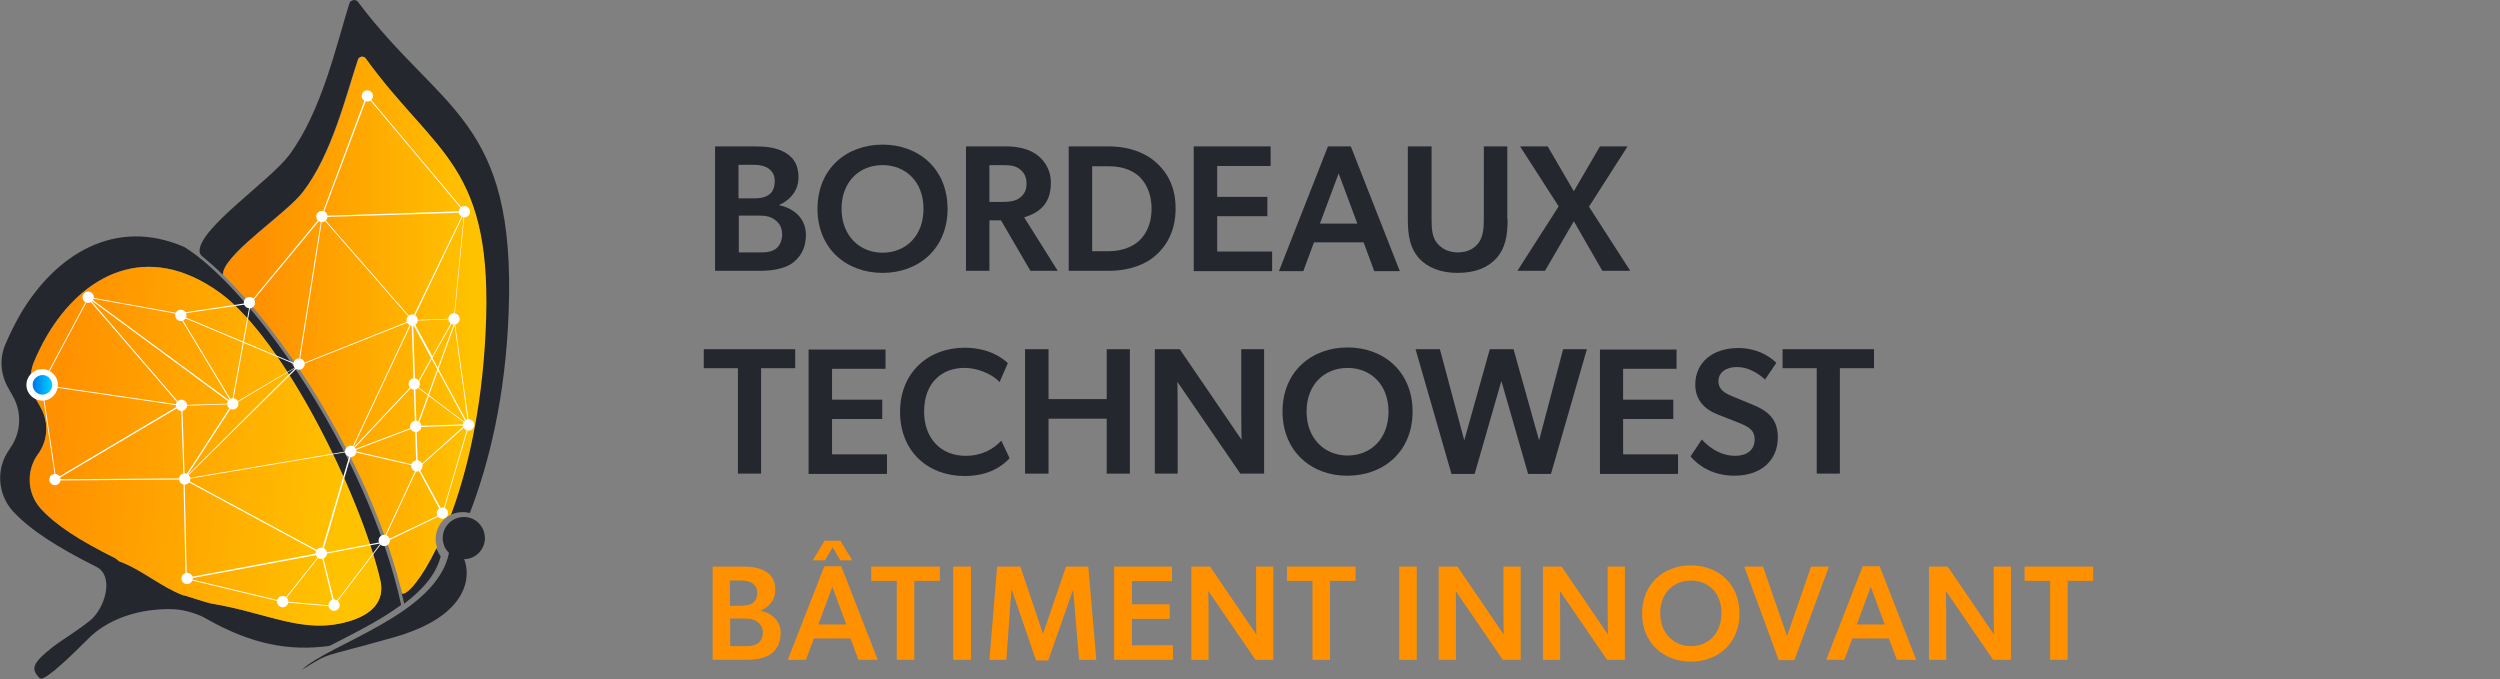 <?xml version="1.0" encoding="utf-8"?>
<!-- Generator: Adobe Illustrator 25.1.0, SVG Export Plug-In . SVG Version: 6.00 Build 0)  -->
<svg version="1.1" id="Calque_1" xmlns="http://www.w3.org/2000/svg" xmlns:xlink="http://www.w3.org/1999/xlink" x="0px" y="0px"
	 viewBox="0 0 841.9 228.7" style="enable-background:new 0 0 841.9 228.7;" xml:space="preserve">
<rect x="0" y="0" width="841.9" height="228.7" fill="#808080" stroke="none"/>
<style type="text/css">
	.st0{fill:#25272E;}
	.st1{fill:url(#SVGID_1_);}
	.st2{fill:url(#SVGID_2_);}
	.st3{fill:#FFFFFF;}
	.st4{fill:url(#SVGID_3_);}
	.st5{fill:#0065EC;}
	.st6{fill:url(#SVGID_4_);}
	.st7{fill:url(#SVGID_5_);}
	.st8{fill:url(#SVGID_6_);}
	.st9{fill:#FF9100;}
	.st10{fill:url(#SVGID_7_);}
	.st11{fill:url(#SVGID_8_);}
	.st12{fill:url(#SVGID_9_);}
	.st13{fill:#1C5D91;}
	.st14{fill:url(#SVGID_10_);}
	.st15{fill:url(#SVGID_11_);}
	.st16{fill:url(#SVGID_12_);}
	.st17{fill:#0A8D41;}
	.st18{fill:url(#SVGID_13_);}
	.st19{fill:url(#SVGID_14_);}
	.st20{fill:url(#SVGID_15_);}
	.st21{fill:#93C024;}
	.st22{fill:url(#SVGID_16_);}
	.st23{fill:url(#SVGID_17_);}
	.st24{fill:url(#SVGID_18_);}
	.st25{fill:#E81355;}
	.st26{fill:url(#SVGID_19_);}
	.st27{fill:url(#SVGID_20_);}
	.st28{fill:url(#SVGID_21_);}
	.st29{fill:#9F005D;}
	.st30{fill:#6A03D6;}
	.st31{fill:url(#SVGID_22_);}
	.st32{fill:url(#SVGID_23_);}
	.st33{fill:url(#SVGID_24_);}
</style>
<g id="btp">
	<g>
		<path class="st0" d="M100.7,126.1c-13.5-20.4-27.9-36.3-38.6-42.9C38.7,73,18.6,85.8,6.8,105.9c-1.9,3.3-3.6,6.8-5.1,10.3
			c-1.9,4.7-1.5,9.9,1,14.3c0.6,1.1,1.2,2.2,1.8,3.2c3,5.6,2.5,12.3-1.2,17.4l-0.1,0.2c-4.6,6.3-4.1,15,1.1,20.8
			c5.8,6.3,14.8,12.1,28.2,18.8l0,0c6.2,3.2,2.7,14.2-2.2,18.1c-4.8,3.8-9.7,6.7-12.3,8.7c-7.3,5.7-7.7,7.6-4.6,10.7
			c1.1,1.1,7.1-4.1,15.8-12.8l0,0c8.5-8.9,21.4-10.9,29.9-10.4c3,0.2,7.5,1.5,10.1,3c15.3,8.8,28.4,11.2,41.8,9.3
			c1.3-0.7,2.6-1.3,3.9-2c6.6-3.4,14-7.2,20.2-11.8C129.8,179.4,117.4,151.4,100.7,126.1z M117.2,209.3c-15.3,4.4-26.9-2.9-46.3-6.1
			c-1.3-0.2-6.8-2.1-8.9-2.7c-0.1,0-0.2,0-0.3,0c-7.7-2.9-14-8.7-21.7-11.5c-0.4-0.5-0.9-0.8-1.4-1.1l0,0
			c-11.8-5.9-19.8-11-24.9-16.6c-4.6-5.1-5-12.7-1-18.3l0.1-0.1c3.3-4.5,3.7-10.5,1-15.4c-0.5-0.9-1-1.9-1.6-2.8
			c-2.2-3.8-2.5-8.5-0.9-12.6c1.3-3.1,2.8-6.2,4.5-9.1c12-20.4,33.6-32.3,58.2-14.4c21.5,15.6,47.4,68.3,54,96.8
			C129.8,202.9,124.6,207.2,117.2,209.3z"/>
		<linearGradient id="SVGID_4_" gradientUnits="userSpaceOnUse" x1="13.415" y1="142.47" x2="131.105" y2="156.548">
			<stop  offset="4.950495e-02" style="stop-color:#FF9100"/>
			<stop  offset="0.893" style="stop-color:#FFC200"/>
		</linearGradient>
		<path class="st6" d="M128.1,195.4c-6.6-28.5-32.5-81.2-54-96.8c-24.6-17.8-46.2-6-58.2,14.4c-1.7,2.9-3.2,6-4.5,9.1
			c-1.7,4.1-1.3,8.8,0.9,12.6c0.5,0.9,1.1,1.9,1.6,2.8c2.6,4.9,2.2,10.9-1,15.4l-0.1,0.1c-4,5.6-3.6,13.2,1,18.3
			c5.1,5.6,13,10.7,24.9,16.6l0,0c0.5,0.3,1,0.7,1.4,1.1c7.8,2.8,14,8.6,21.7,11.5c0.1,0,0.2,0,0.3,0c2,0.6,7.5,2.4,8.9,2.7
			c19.4,3.2,31,10.5,46.3,6.1C124.6,207.2,129.8,202.9,128.1,195.4z"/>
		<path class="st0" d="M120.6,0.7c-0.6-0.8-1.6-0.9-2.4-0.3c-0.3,0.2-0.5,0.5-0.6,0.9c-4.2,13.5-9.3,36.3-20.2,50.9
			C91,60.8,67.2,76.7,67.2,84.5c0,0.8,0.4,1.5,1,1.9l0,0c2.2,1.8,4.5,3.8,6.8,6.1c0-0.4,0.1-0.8,0.2-1.2
			c2.3-7.2,21.4-19.6,26.8-26.7c9.8-12.8,14.5-32.7,18.5-44.5c0.3-0.8,1.1-1.2,1.9-0.9c0.3,0.1,0.6,0.3,0.7,0.5
			c23.7,32.8,43.3,35.5,40.2,92.9c-1.4,25.9-6.3,46.2-11.6,60.8c1.9-0.9,4.1-1.2,6.2-0.7l0.3,0.1c6.4-16.5,12.1-39.3,13.1-67.8
			C173.8,39.7,148.2,37.5,120.6,0.7z"/>
		<linearGradient id="SVGID_5_" gradientUnits="userSpaceOnUse" x1="75.04" y1="109.494" x2="163.699" y2="109.494">
			<stop  offset="0.143" style="stop-color:#FF9100"/>
			<stop  offset="0.955" style="stop-color:#FFC200"/>
		</linearGradient>
		<path class="st7" d="M123.2,19.7c-0.5-0.7-1.4-0.8-2.1-0.3c-0.3,0.2-0.4,0.4-0.5,0.7c-3.9,11.8-8.7,31.8-18.5,44.5
			c-5.4,7.1-24.5,19.5-26.8,26.7c-0.1,0.4-0.2,0.8-0.2,1.2c8.4,8.2,17.7,19.7,26.5,33c7.7,11.6,14.4,23.8,20.3,36.4
			c5.7,12.3,10.1,24.6,13.1,36.2c0.2,0.6,0.3,1.2,0.5,1.8c0,0,0.1,0,0.2,0c1.8,0.2,6.4-5,11.5-15.4c-1.4-4.1,0.3-8.6,3.9-10.8
			c0.3-0.2,0.5-0.3,0.8-0.4c5.4-14.5,10.3-34.9,11.6-60.8C166.5,55.1,146.9,52.5,123.2,19.7z"/>
		<circle class="st3" cx="61.1" cy="136.5" r="1.9"/>
		<circle class="st3" cx="63" cy="194.8" r="1.9"/>
		<circle class="st3" cx="108.2" cy="186.3" r="1.9"/>
		<circle class="st3" cx="100.7" cy="122.6" r="1.9"/>
		<circle class="st3" cx="108.4" cy="72.9" r="1.9"/>
		<circle class="st3" cx="84" cy="101.9" r="1.9"/>
		<circle class="st3" cx="123.7" cy="32.3" r="1.9"/>
		<circle class="st3" cx="138.8" cy="107.8" r="1.9"/>
		<circle class="st3" cx="152.9" cy="107.4" r="1.9"/>
		<circle class="st3" cx="139.5" cy="129.3" r="1.9"/>
		<circle class="st3" cx="140" cy="143.6" r="1.9"/>
		<circle class="st3" cx="157.8" cy="143.1" r="1.9"/>
		<circle class="st3" cx="140.4" cy="156.9" r="1.9"/>
		<circle class="st3" cx="149" cy="172.8" r="1.9"/>
		<circle class="st3" cx="156.4" cy="71.3" r="1.9"/>
		<circle class="st3" cx="78.4" cy="136" r="1.9"/>
		<circle class="st3" cx="118.1" cy="152" r="1.9"/>
		<circle class="st3" cx="62.2" cy="161.3" r="1.9"/>
		<circle class="st3" cx="95.2" cy="202.6" r="1.9"/>
		<circle class="st3" cx="112.5" cy="203.8" r="1.9"/>
		<circle class="st3" cx="60.9" cy="106.2" r="1.9"/>
		<path class="st3" d="M29.7,100.7l30.8,35.7l-41.6,24.7l-4.7-31.4L29.7,100.7 M29.7,100.1l-15.8,29.5l4.8,32.1l42.4-25.1
			L29.7,100.1z"/>
		<path class="st3" d="M149,173c-0.1,0-0.1,0-0.2-0.1l-8.6-15.9c0,0,0,0,0-0.1l-1.6-48.8l-38,15.1c0,0-0.1,0-0.1,0l-39.3-16.5
			c-0.1,0-0.1-0.1-0.1-0.2c0-0.1,0.1-0.1,0.2-0.1c0,0,0,0,0,0l39.3,16.5l38.2-15.2c0,0,0.1,0,0.2,0c0,0,0.1,0.1,0.1,0.1l1.6,49.1
			l8.4,15.5l8.6-29.3l-4.9-35.7l3.5-36l-32.6-38.8L108.5,73c0,0,0,0,0,0.1l-24.1,29.1c0,0-0.1,0.1-0.1,0.1l-24.2,3.5h0l-29.7-5.4
			l48.1,35.4c0.1,0.1,0.1,0.2,0,0.2c0,0-0.1,0.1-0.1,0.1l-17.3,0.6l-47.2-6.9c-0.1,0-0.2-0.1-0.1-0.2c0-0.1,0.1-0.2,0.2-0.1
			l47.2,6.9l16.7-0.5l-48.3-35.6c-0.1,0-0.1-0.1-0.1-0.2c0-0.1,0.1-0.1,0.2-0.1l30.4,5.5l24.1-3.6l24-29.1l15.2-40.7
			c0-0.1,0.1-0.1,0.1-0.1c0.1,0,0.1,0,0.2,0.1l32.8,39.1c0,0,0,0,0,0.1l-3.5,36L158,143c0,0,0,0,0,0.1l-8.8,29.8
			C149.2,173,149.1,173,149,173L149,173z"/>
		<path class="st3" d="M62.7,195L62.7,195c-0.1,0-0.2-0.1-0.2-0.2l-0.7-32.2c0-0.1,0.1-0.2,0.2-0.2c0,0,0,0,0,0
			c0.1,0,0.2,0.1,0.2,0.2c0,0,0,0,0,0l0.7,32.2C62.9,194.9,62.8,195,62.7,195L62.7,195z"/>
		<path class="st3" d="M95.2,202.8c0,0-0.1,0-0.1,0c-0.1-0.1-0.1-0.2,0-0.2c0,0,0,0,0,0l12.9-16.2l-46.1-24.9l-43.2,0.3
			c-0.1,0-0.2-0.1-0.2-0.2c0-0.1,0.1-0.2,0.2-0.2c0,0,0,0,0,0l43.2-0.3c0,0,0.1,0,0.1,0l46.3,25c0,0,0.1,0.1,0.1,0.1
			c0,0.1,0,0.1,0,0.1l-13,16.4C95.3,202.8,95.3,202.8,95.2,202.8z"/>
		<path class="st3" d="M61.9,161.5c0,0-0.1,0-0.1,0c-0.1-0.1-0.1-0.2,0-0.2L78.2,136l-18.2-30.2c0-0.1,0-0.2,0.1-0.2
			c0.1,0,0.2,0,0.2,0.1l18.3,30.3c0,0.1,0,0.1,0,0.2l-15.6,24l36.7-36.5l-19.5,11.6c-0.1,0.1-0.2,0-0.2,0c-0.1-0.1,0-0.2,0-0.2
			c0,0,0,0,0,0l20.6-12.1c0.1,0,0.2,0,0.2,0c0.1,0.1,0.1,0.2,0,0.2L62,161.5C62,161.5,62,161.5,61.9,161.5z"/>
		<path class="st3" d="M138.8,108c-0.1,0-0.1,0-0.1-0.1L108.2,73c0-0.1-0.1-0.1,0-0.2c0-0.1,0.1-0.1,0.2-0.1l48-1.6
			c0.1,0,0.1,0,0.1,0.1c0,0,0,0.1,0,0.2L139,107.9C139,107.9,138.9,108,138.8,108L138.8,108z M108.7,73.1l30,34.4l17.4-35.9
			L108.7,73.1z"/>
		<path class="st3" d="M141.5,157.1c-0.1,0-0.1,0-0.1-0.1c-0.1-0.1-0.1-0.2,0-0.2l15-13.5l-15.3,0.5c-0.1,0-0.2-0.1-0.2-0.2
			c0-0.1,0.1-0.2,0.2-0.2l15.8-0.5c0.1,0,0.1,0,0.2,0.1c0,0.1,0,0.1,0,0.2L141.5,157.1C141.6,157,141.5,157,141.5,157.1z"/>
		<path class="st3" d="M141,142.3C141,142.3,141,142.3,141,142.3c-0.2,0-0.2-0.1-0.2-0.2l12-32.9c0-0.1,0.1-0.2,0.2-0.1
			c0.1,0,0.2,0.1,0.1,0.2c0,0,0,0,0,0l-11.9,32.9C141.2,142.2,141.1,142.3,141,142.3z"/>
		<path class="st3" d="M118.3,152c0,0-0.1,0-0.1,0c-0.1,0-0.1-0.1-0.1-0.2l19.8-42.2c0-0.1,0.1-0.1,0.2-0.1c0,0,0,0,0,0
			c0.1,0,0.1,0.1,0.1,0.2l-19.4,41.3l20.4-21.7c0.1-0.1,0.2-0.1,0.2,0l17.7,13.3l-11.7-21.7l-4.8,8.6c0,0.1-0.2,0.1-0.2,0.1
			c-0.1,0-0.1-0.2-0.1-0.2l4.9-8.8l-6.7-12.5c0-0.1,0-0.1,0-0.2c0-0.1,0.1-0.1,0.1-0.1l14.1-0.5c0.1,0,0.1,0,0.2,0.1
			c0,0.1,0,0.1,0,0.2l-7.3,12.9l12.2,22.6c0,0.1,0,0.2,0,0.2c-0.1,0.1-0.2,0.1-0.2,0l-18.2-13.7l-21.1,22.4
			C118.4,152,118.4,152,118.3,152z M139.1,108l6.5,12l7-12.5L139.1,108z"/>
		<path class="st3" d="M140.4,157.1L140.4,157.1l-22.1-5.1c-0.1,0-0.2-0.1-0.1-0.2c0-0.1,0.1-0.1,0.1-0.1l21.7-8.2
			c0.1,0,0.2,0,0.2,0.1c0,0.1,0,0.2-0.1,0.2l-21.1,8l21.5,5c0.1,0,0.1,0.1,0.1,0.2C140.6,157,140.5,157.1,140.4,157.1z"/>
		<path class="st3" d="M112.7,204.3L112.7,204.3l-17.6-1.5L62.7,195c-0.1,0-0.1-0.1-0.1-0.2c0-0.1,0.1-0.1,0.1-0.2l45.4-8.5l10-34.1
			l-56.1,9.5c0,0-0.1,0-0.1,0c0,0-0.1-0.1-0.1-0.1l-0.8-24.8c0-0.1,0.1-0.2,0.2-0.2s0.2,0.1,0.2,0.2l0.8,24.6l56.2-9.5
			c0.1,0,0.1,0,0.2,0.1c0,0,0.1,0.1,0,0.2l-10,34.3l20.5-3.9l20-9.5c0.1,0,0.2,0,0.2,0.1c0,0,0,0,0,0c0,0.1,0,0.2-0.1,0.2
			c0,0,0,0,0,0l-20,9.6c0,0,0,0-0.1,0l-20.5,3.9l4.4,17.6c0,0.1,0,0.1,0,0.2C112.9,204.3,112.8,204.3,112.7,204.3z M63.5,194.9
			l31.7,7.6l17.2,1.5l-4.2-17.4L63.5,194.9z"/>
		<path class="st3" d="M100.6,123.2L100.6,123.2c-0.1,0-0.2-0.1-0.2-0.2c0,0,0,0,0,0l7.8-49.3c0-0.1,0.1-0.2,0.2-0.1
			c0.1,0,0.2,0.1,0.1,0.2l-7.8,49.3C100.7,123.2,100.6,123.2,100.6,123.2z"/>
		<path class="st3" d="M78.4,135.1L78.4,135.1c-0.1,0-0.2-0.1-0.2-0.2l6-32.9c0-0.1,0.1-0.2,0.2-0.1c0.1,0,0.2,0.1,0.1,0.2l-6,32.9
			C78.5,135.1,78.4,135.1,78.4,135.1z"/>
		<path class="st3" d="M112.5,204C112.4,204,112.4,204,112.5,204c-0.1-0.1-0.1-0.2-0.1-0.3c0,0,0,0,0,0l16.1-21.2
			c0.1-0.1,0.2-0.1,0.2,0c0.1,0.1,0.1,0.2,0,0.2l0,0l-16.1,21.2C112.6,204,112.5,204,112.5,204z"/>
		<path class="st3" d="M129,182.4L129,182.4c-0.2,0-0.2-0.1-0.2-0.2l11.4-24.4c0-0.1,0.1-0.1,0.2-0.1c0.1,0,0.1,0.1,0.1,0.2
			l-11.4,24.4C129.1,182.4,129.1,182.4,129,182.4z"/>
		<path class="st0" d="M147,184.6c-5,10.4-9.7,15.6-11.5,15.4c-0.1,0-0.1,0-0.2,0c0.1,0.4,0.2,0.7,0.3,1.1c0.2,0.7,0.3,1.5,0.5,2.2
			c6-4.5,10.7-9.7,12.3-15.9C147.8,186.5,147.3,185.6,147,184.6z"/>
		<path class="st0" d="M163.1,182.9c0.9-3.8-1.4-7.7-5.2-8.6c-3.8-0.9-7.7,1.4-8.6,5.2c-0.6,2.4,0.1,5,1.9,6.7
			c-4.1,20.7-40.2,30.5-49.6,39.4c10.5-6.4,5-3.6,31.1-11c26.1-7.4,25.7-21.4,23.6-26.3l0,0C159.5,188.3,162.3,186.1,163.1,182.9"/>
		<g>
			<linearGradient id="SVGID_6_" gradientUnits="userSpaceOnUse" x1="9.973" y1="129.592" x2="18.561" y2="129.592">
				<stop  offset="7.023761e-02" style="stop-color:#006EED"/>
				<stop  offset="0.88" style="stop-color:#00D2FD"/>
			</linearGradient>
			<circle class="st8" cx="14.3" cy="129.6" r="4.3"/>
			<path class="st3" d="M14.4,134.9c-2.9,0.1-5.4-2.2-5.5-5.1c-0.1-2.9,2.2-5.4,5.1-5.5c2.9-0.1,5.4,2.2,5.5,5.1c0,0,0,0,0,0
				C19.6,132.3,17.4,134.8,14.4,134.9z M14.2,126.3c-1.8,0.1-3.3,1.6-3.2,3.4c0.1,1.8,1.6,3.3,3.4,3.2c1.8-0.1,3.3-1.6,3.2-3.4
				c0,0,0,0,0,0C17.5,127.7,16,126.2,14.2,126.3L14.2,126.3z"/>
		</g>
		<circle class="st3" cx="29.7" cy="100.1" r="1.9"/>
		<circle class="st3" cx="129.4" cy="182" r="1.9"/>
		<circle class="st3" cx="18.5" cy="161.5" r="1.9"/>
	</g>
	<g>
		<path class="st9" d="M250,190.8c2.5,0,4.9,0.2,7,1.2c2.5,1.2,4.1,3.1,4.1,6.7c0,3.8-2.8,6.1-4.9,6.9v0.1c4.1,0.9,6.7,3.6,6.7,7.6
			c0,3.4-1.6,5.9-3.7,7.2c-2,1.2-4.7,1.7-7.7,1.7H240v-31.4H250z M253.3,203.2c1.1-0.7,1.7-1.8,1.7-3.6c0-2.7-2.1-4.1-5.2-4.1h-4
			v8.5h3.7C251.2,203.9,252.4,203.8,253.3,203.2z M255.2,216.7c1-0.7,1.7-2.1,1.7-3.7c0-1.7-0.8-2.9-2-3.7c-1.2-0.8-2.4-1-4.2-1
			h-4.8v9.3h5.1C252.5,217.6,254,217.5,255.2,216.7z"/>
		<path class="st9" d="M274.1,215l-2.7,7.2h-6.1l12.3-31.5h5.7l12.3,31.5h-6.5l-2.7-7.2H274.1z M277.8,188.7h-4.1l4-6.6h5.3l4,6.6
			H283l-2.6-4.4L277.8,188.7z M285,210.3l-4.7-12.7l-4.7,12.7H285z"/>
		<path class="st9" d="M293.4,195.6v-4.8h23.1v4.8h-8.6v26.6H302v-26.6H293.4z"/>
		<path class="st9" d="M327,190.8v31.4H321v-31.4H327z"/>
		<path class="st9" d="M361.4,198.5l-8.4,23.9h-4.1l-8.2-23.9h-0.1l-1.7,23.7h-5.7l2.6-31.4h7.8l7.6,22.5h0.1l7.7-22.5h7.5l2.7,31.4
			h-5.8L361.4,198.5L361.4,198.5z"/>
		<path class="st9" d="M394.7,190.8v4.9h-13.5v7.8h12.7v4.9h-12.7v8.9h13.8v4.9h-19.8v-31.4H394.7z"/>
		<path class="st9" d="M407,206.8v15.4h-5.8v-31.4h6.3l15.6,22.9c0,0-0.1-3.7-0.1-7.4v-15.5h5.8v31.4h-6l-15.9-23.2
			C406.9,199.1,407,203.1,407,206.8z"/>
		<path class="st9" d="M433.4,195.6v-4.8h23.1v4.8h-8.6v26.6H442v-26.6H433.4z"/>
		<path class="st9" d="M477.1,190.8v31.4h-5.9v-31.4H477.1z"/>
		<path class="st9" d="M490.3,206.8v15.4h-5.8v-31.4h6.3l15.6,22.9c0,0-0.1-3.7-0.1-7.4v-15.5h5.8v31.4h-6l-15.9-23.2
			C490.3,199.1,490.3,203.1,490.3,206.8z"/>
		<path class="st9" d="M525.4,206.8v15.4h-5.8v-31.4h6.3l15.6,22.9c0,0-0.1-3.7-0.1-7.4v-15.5h5.8v31.4h-6l-15.9-23.2
			C525.3,199.1,525.4,203.1,525.4,206.8z"/>
		<path class="st9" d="M553,206.6c0-10.1,7.4-16.2,16.4-16.2c9.1,0,16.4,6.1,16.4,16.2s-7.3,16.2-16.4,16.2
			C560.4,222.8,553,216.7,553,206.6z M569.4,195.5c-5.8,0-10.3,4.2-10.3,11c0,6.8,4.6,11.1,10.3,11.1c5.8,0,10.3-4.2,10.3-11.1
			C579.8,199.7,575.3,195.5,569.4,195.5z"/>
		<path class="st9" d="M593.7,190.8l8.1,23.4l8.1-23.4h6l-11.6,31.5H599l-11.6-31.5H593.7z"/>
		<path class="st9" d="M623.8,215l-2.7,7.2h-6.1l12.3-31.5h5.7l12.3,31.5h-6.5l-2.7-7.2H623.8z M634.7,210.3l-4.7-12.7l-4.7,12.7
			H634.7z"/>
		<path class="st9" d="M655.4,206.8v15.4h-5.8v-31.4h6.3l15.6,22.9c0,0-0.1-3.7-0.1-7.4v-15.5h5.8v31.4h-6l-15.9-23.2
			C655.3,199.1,655.4,203.1,655.4,206.8z"/>
		<path class="st9" d="M681.8,195.6v-4.8h23.1v4.8h-8.6v26.6h-5.9v-26.6H681.8z"/>
	</g>
</g>
<g>
	<g>
		<path class="st0" d="M254.2,49.3c3.4,0,6.6,0.3,9.3,1.6c3.3,1.6,5.4,4.1,5.4,8.9c0,5.1-3.8,8.1-6.5,9.2v0.1c5.4,1.2,9,4.7,9,10.1
			c0,4.6-2.1,7.8-5,9.7c-2.6,1.6-6.3,2.3-10.3,2.3h-15.3V49.3H254.2z M258.6,65.8c1.5-0.9,2.3-2.4,2.3-4.9c0-3.6-2.9-5.4-6.9-5.4
			h-5.3v11.3h4.9C255.8,66.8,257.3,66.6,258.6,65.8z M261.1,83.9c1.4-0.9,2.3-2.8,2.3-5c0-2.3-1-3.9-2.6-5s-3.2-1.3-5.6-1.3h-6.4V85
			h6.8C257.5,85,259.4,85,261.1,83.9z"/>
		<path class="st0" d="M275.3,70.3c0-13.5,9.8-21.6,21.9-21.6c12.1,0,21.9,8.1,21.9,21.6c0,13.5-9.8,21.6-21.9,21.6
			C285.1,91.9,275.3,83.8,275.3,70.3z M297.2,55.6c-7.8,0-13.8,5.6-13.8,14.7c0,9.1,6.1,14.8,13.8,14.8c7.8,0,13.8-5.6,13.8-14.8
			C311,61.2,305,55.6,297.2,55.6z"/>
		<path class="st0" d="M333.2,74.2v17h-7.9V49.3h13.5c4.4,0,8,1,10.6,3c2.6,2,4.5,5.2,4.5,9.2c0,7.2-3.9,10.1-9,11.7l11.3,18h-9.2
			l-9.9-17H333.2z M343.3,66.7c1.6-1.2,2.4-2.5,2.4-4.9c0-2.3-0.9-3.8-2.4-4.9c-1.5-1.2-3.5-1.3-6-1.3h-4.1V68h4.1
			C339.8,68,341.8,67.8,343.3,66.7z"/>
		<path class="st0" d="M373.3,49.3c7.3,0,12.7,2.4,15.9,5.3c3.3,2.9,6.7,7.6,6.7,15.6c0,8-3.4,12.9-6.7,15.8
			c-3.2,2.9-8.6,5.2-15.9,5.2h-13.4V49.3H373.3z M383.6,81.1c2-1.9,4.2-5.2,4.2-10.8c0-5.6-2.2-9-4.2-10.9c-2.1-1.9-5.4-3.4-10-3.4
			h-5.8v28.6h5.8C378.2,84.5,381.5,83,383.6,81.1z"/>
		<path class="st0" d="M427.9,49.3v6.6h-18v10.4h16.9v6.5h-16.9v11.9h18.5v6.6H402V49.3H427.9z"/>
		<path class="st0" d="M442.5,81.6l-3.6,9.7h-8.2l16.5-42h7.7l16.5,42h-8.6l-3.6-9.7H442.5z M457.1,75.3l-6.3-16.9l-6.3,16.9H457.1z
			"/>
		<path class="st0" d="M507.7,73.9c0,5.6-0.8,9.7-3.7,13c-2.9,3.2-7.2,5-13.1,5c-5.8,0-10.2-1.8-13.1-5c-2.9-3.3-3.7-7.4-3.7-13
			V49.3h8v24.3c0,3.2,0.1,6.1,1.8,8.2c1.5,1.9,3.9,3.2,7,3.2c3.2,0,5.5-1.2,7-3.2c1.6-2.1,1.8-5,1.8-8.2V49.3h7.9V73.9z"/>
		<path class="st0" d="M520.3,91.2h-9.3l13.9-21.7l-13-20.2h9.3l8.8,15.1l8.8-15.1h9.3l-13,20.3l13.9,21.6h-9.4L530,74.5L520.3,91.2
			z"/>
		<path class="st0" d="M237,124v-6.4h30.8v6.4h-11.5v35.5h-7.8V124H237z"/>
		<path class="st0" d="M298.2,117.6v6.6h-18v10.4h16.9v6.5h-16.9V153h18.5v6.6h-26.4v-41.9H298.2z"/>
		<path class="st0" d="M324.8,160.3c-12.3,0-21.7-8.3-21.7-21.6s9.6-21.6,21.7-21.6c8.2,0,12.9,3.5,14.6,5.2l-2.8,6.4
			c-1.2-1.6-6-4.8-11.9-4.8c-7.3,0-13.5,4.8-13.5,14.7c0,9,5.6,14.9,14,14.9c5.6,0,9.5-2.4,12-5.1l2.8,5.9
			C337.6,156.9,333.1,160.3,324.8,160.3z"/>
		<path class="st0" d="M353.1,141v18.5h-7.9v-41.9h7.9v16.8h19.6v-16.8h7.8v41.9h-7.8V141H353.1z"/>
		<path class="st0" d="M396.6,138.9v20.6h-7.7v-41.9h8.4l20.8,30.5c0,0-0.1-4.9-0.1-9.9v-20.6h7.7v41.9h-8l-21.2-30.9
			C396.5,128.6,396.6,134,396.6,138.9z"/>
		<path class="st0" d="M431.9,138.6c0-13.5,9.8-21.6,21.9-21.6c12.1,0,21.9,8.1,21.9,21.6c0,13.5-9.8,21.6-21.9,21.6
			C441.8,160.3,431.9,152.1,431.9,138.6z M453.8,123.9c-7.8,0-13.8,5.6-13.8,14.7c0,9.1,6.1,14.8,13.8,14.8
			c7.8,0,13.8-5.6,13.8-14.8C467.6,129.5,461.6,123.9,453.8,123.9z"/>
		<path class="st0" d="M496.6,159.6h-7.8l-12.1-42h8.2l8.2,30.7l8.6-30.7h8l8.6,30.7l8.1-30.7h8l-12.1,42h-7.7l-9-31.3L496.6,159.6z
			"/>
		<path class="st0" d="M564.6,117.6v6.6h-18v10.4h16.9v6.5h-16.9V153h18.5v6.6h-26.3v-41.9H564.6z"/>
		<path class="st0" d="M598.7,147.3c0,7.8-5.7,12.9-14.6,12.9c-7.2,0-12.1-3.3-14.8-6.5l3.8-5.7c3.3,3.6,7.2,5.5,11.2,5.5
			c3.9,0,6.6-1.9,6.6-5.5c0-3.3-2.2-4.4-5.8-5.8l-6.6-2.6c-4.6-1.8-7.6-5-7.6-10.1c0-7.3,5.7-12.3,14.5-12.3c5.9,0,10.3,2.5,12.8,5
			l-3.8,5.6c-2.7-2.4-5.9-4.2-9.5-4.2c-3.5,0-6.2,1.7-6.2,4.8c0,3,2.6,4.2,4.8,5.1l7,2.9C596.4,138.8,598.7,142.1,598.7,147.3z"/>
		<path class="st0" d="M600.3,124v-6.4h30.8v6.4h-11.5v35.5h-7.8V124H600.3z"/>
	</g>
</g>
</svg>
